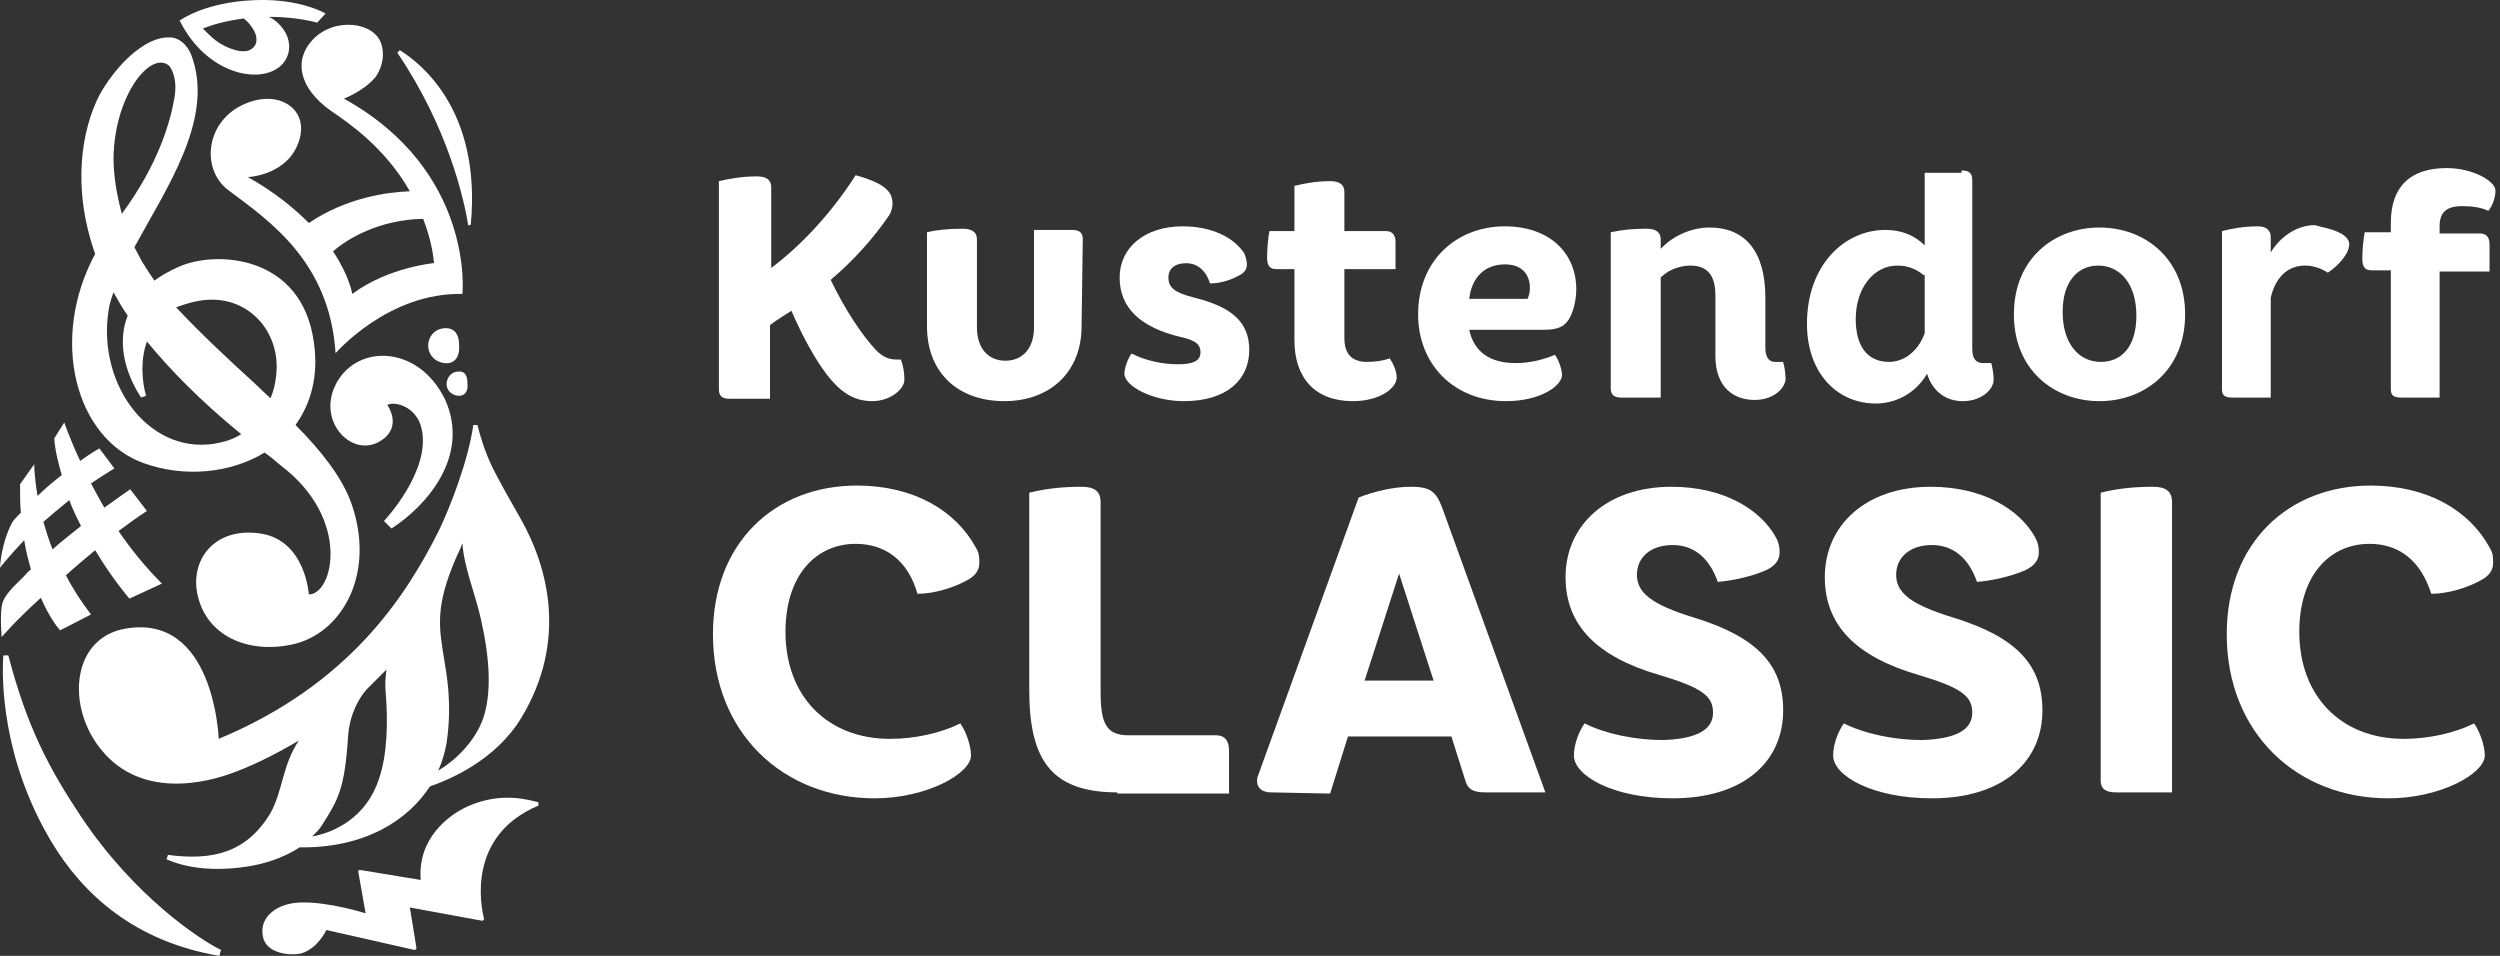 <svg width="238" height="91" viewBox="0 0 238 91" fill="none" xmlns="http://www.w3.org/2000/svg">
<rect x="0" y="0" width="238" height="91" fill="#333333" stroke="none"/>
<path d="M79.08 26.642C80.439 29.472 82.023 31.849 83.382 33.321C83.948 33.887 84.514 34.226 85.306 34.226H85.759C85.986 34.792 86.099 35.472 86.099 36.151C86.099 37.057 84.74 38.189 83.042 38.189C81.231 38.189 79.986 37.283 78.74 35.698C77.608 34.226 76.363 31.962 75.344 29.585C74.665 30.038 73.872 30.491 73.306 30.943V37.962H69.457C68.665 37.962 68.439 37.623 68.439 37.057V17.245C69.457 17.019 70.589 16.792 72.061 16.792C72.967 16.792 73.42 17.132 73.42 17.811V25.509C76.137 23.472 79.08 20.415 81.457 16.679C84.287 17.472 84.967 18.264 84.967 19.396C84.967 19.736 84.854 20.189 84.627 20.528C83.156 22.679 81.231 24.83 79.08 26.642Z" fill="white"/>
<path d="M102.966 31.057C102.966 35.472 99.91 38.189 95.608 38.189C91.193 38.189 88.249 35.472 88.249 31.057V22.113C89.155 21.887 90.287 21.774 91.646 21.774C92.551 21.774 93.004 22.113 93.004 22.792V31.17C93.004 33.094 94.023 34.34 95.721 34.34C97.306 34.34 98.438 33.208 98.438 31.17V21.887H102.061C102.853 21.887 103.08 22.226 103.08 22.792L102.966 31.057Z" fill="white"/>
<path d="M118.703 25.17C118.703 25.623 118.476 25.962 118.023 26.189C117.231 26.642 116.212 26.981 115.193 26.981C114.853 25.849 114.061 25.057 112.929 25.057C111.797 25.057 111.231 25.623 111.231 26.415C111.231 27.434 111.91 27.887 113.721 28.34C117.344 29.245 118.929 30.717 118.929 33.321C118.929 36.151 116.778 38.189 112.703 38.189C109.646 38.189 107.042 36.717 107.042 35.585C107.042 35.019 107.382 34.113 107.721 33.66C109.08 34.34 110.665 34.679 112.137 34.679C113.608 34.679 114.287 34.34 114.287 33.547C114.287 32.868 113.948 32.415 112.363 32.075C108.627 31.17 106.589 29.358 106.589 26.415C106.589 23.585 108.967 21.547 112.589 21.547C115.306 21.547 117.457 22.566 118.476 24.151C118.589 24.491 118.703 24.83 118.703 25.17Z" fill="white"/>
<path d="M123.231 32.415V25.623H121.533C120.853 25.623 120.627 25.283 120.627 24.491C120.627 23.698 120.74 22.453 120.853 22H123.231V17.698C124.136 17.472 125.268 17.245 126.627 17.245C127.533 17.245 127.985 17.585 127.985 18.264V22H131.948C132.514 22 132.853 22.34 132.853 23.019V25.623H127.985V32.189C127.985 33.773 128.778 34.453 130.136 34.453C130.929 34.453 131.721 34.34 132.287 34.113C132.627 34.566 132.967 35.358 132.967 35.925C132.967 36.943 131.382 38.189 128.778 38.189C125.155 38.189 123.231 35.925 123.231 32.415Z" fill="white"/>
<path d="M135.004 29.924C135.004 24.83 138.627 21.547 143.269 21.547C147.457 21.547 150.061 24.038 150.061 27.547C150.061 28.453 149.835 29.472 149.495 30.151C149.042 31.057 148.363 31.396 147.004 31.396H139.872C140.325 33.547 141.91 34.566 144.287 34.566C145.646 34.566 147.004 34.226 148.023 33.773C148.363 34.226 148.703 35.132 148.703 35.698C148.703 36.717 146.665 38.189 143.382 38.189C138.401 38.189 135.004 34.679 135.004 29.924ZM139.872 28.453H145.419C145.533 28.226 145.646 27.887 145.646 27.434C145.646 25.962 144.74 25.17 143.269 25.17C141.344 25.17 140.099 26.415 139.872 28.453Z" fill="white"/>
<path d="M154.363 37.849C153.571 37.849 153.344 37.509 153.344 36.943V22.113C154.363 21.887 155.382 21.773 156.74 21.773C157.646 21.773 158.099 22.113 158.099 22.792V23.698C159.231 22.453 161.042 21.66 162.74 21.66C166.137 21.66 168.061 23.924 168.061 28.34V33.094C168.061 34 168.401 34.453 168.967 34.453H169.759C169.873 34.906 169.986 35.472 169.986 36.038C169.986 36.943 168.854 38.075 167.042 38.075C165.118 38.075 163.307 36.943 163.307 33.887V28.113C163.307 26.189 162.514 25.283 160.929 25.283C160.023 25.283 158.891 25.622 158.099 26.415V37.849H154.363Z" fill="white"/>
<path d="M186.74 16.226C187.533 16.226 187.759 16.566 187.759 17.132V33.208C187.759 34.113 188.099 34.566 188.778 34.566H189.571C189.684 35.019 189.797 35.585 189.797 36.151C189.797 37.057 188.665 38.189 186.854 38.189C185.382 38.189 184.023 37.396 183.457 35.585C182.325 37.51 180.401 38.415 178.589 38.415C174.854 38.415 172.023 35.472 172.023 30.83C172.023 25.17 175.646 21.887 179.495 21.887C181.08 21.887 182.325 22.453 183.231 23.358V16.453H186.74V16.226ZM183.118 26.189C182.439 25.623 181.646 25.283 180.627 25.283C178.363 25.283 176.665 27.434 176.665 30.377C176.665 32.981 177.797 34.453 179.835 34.453C181.193 34.453 182.552 33.547 183.231 31.736V26.189H183.118Z" fill="white"/>
<path d="M208.024 29.924C208.024 35.245 204.175 38.189 199.873 38.189C195.571 38.189 191.722 35.245 191.722 29.924C191.722 24.604 195.571 21.66 199.873 21.66C204.175 21.66 208.024 24.604 208.024 29.924ZM203.382 30.038C203.382 26.981 201.797 25.283 199.759 25.283C197.835 25.283 196.363 26.755 196.363 29.698C196.363 32.755 197.948 34.453 199.986 34.453C201.91 34.453 203.382 33.094 203.382 30.038Z" fill="white"/>
<path d="M222.627 22.113C223.193 22.34 223.646 22.792 223.646 23.245C223.646 24.151 222.627 25.283 221.608 25.962C220.929 25.509 220.136 25.283 219.457 25.283C217.759 25.283 216.627 26.415 216.174 28.34V37.849H212.552C211.759 37.849 211.533 37.623 211.533 37.057V22C212.438 21.774 213.57 21.547 214.929 21.547C215.721 21.547 216.174 21.887 216.174 22.566V24.038C216.967 22.679 218.552 21.434 220.363 21.434C221.155 21.66 221.948 21.774 222.627 22.113Z" fill="white"/>
<path d="M232.25 37.849H228.627C227.834 37.849 227.608 37.623 227.608 37.057V25.736H225.797C225.118 25.736 224.891 25.396 224.891 24.604C224.891 23.698 225.004 22.793 225.118 22.113H227.608V21.208C227.608 17.698 229.533 16 232.929 16C235.419 16 237.57 17.245 237.57 18.151C237.57 18.717 237.344 19.509 236.891 20.076C236.212 19.736 235.306 19.623 234.401 19.623C232.929 19.623 232.25 20.189 232.25 21.547V22.226H236.099C236.665 22.226 237.004 22.566 237.004 23.245V25.849H232.25V37.849Z" fill="white"/>
<path d="M81.457 51.774C77.722 51.774 74.778 54.717 74.778 60.151C74.778 66.264 78.74 70.34 84.74 70.34C87.118 70.34 89.608 69.774 91.42 68.868C91.986 69.66 92.439 71.019 92.439 71.925C92.439 73.623 88.25 76 83.269 76C74.552 76 67.873 69.774 67.873 60.377C67.873 51.66 73.759 46.226 81.571 46.226C87.005 46.226 90.967 48.604 92.891 52.113C93.231 52.679 93.231 53.019 93.231 53.585C93.231 54.264 92.891 54.83 91.986 55.283C90.74 55.962 88.929 56.528 87.344 56.528C86.439 53.358 84.288 51.774 81.457 51.774Z" fill="white"/>
<path d="M106.363 75.434C100.024 75.434 97.986 72.264 97.986 65.698V46.906C99.344 46.566 100.929 46.34 102.967 46.34C104.212 46.34 104.778 46.793 104.778 47.811V65.811C104.778 68.981 105.344 70 107.495 70H115.759C116.552 70 117.005 70.453 117.005 71.472V75.547H106.363V75.434Z" fill="white"/>
<path d="M120.967 75.434C120.061 75.434 119.495 74.868 119.722 73.962L129.344 47.359C130.816 46.793 132.627 46.34 134.326 46.34C136.137 46.34 136.703 46.792 137.269 48.264L147.118 75.434H141.344C140.212 75.434 139.76 75.094 139.533 74.415L138.175 70.113H128.326L126.627 75.547L120.967 75.434ZM133.194 54.604L129.91 64.793H136.477L133.194 54.604Z" fill="white"/>
<path d="M163.08 67.849C163.08 66.264 162.061 65.472 157.873 64.227C152.099 62.528 149.042 59.585 149.042 54.944C149.042 49.962 153.005 46.34 159.118 46.34C164.099 46.34 167.495 48.491 168.967 50.981C169.307 51.547 169.42 52 169.42 52.566C169.42 53.245 169.08 53.811 168.175 54.264C166.929 54.83 165.005 55.283 163.533 55.396C162.741 53.132 161.269 51.887 159.231 51.887C157.193 51.887 155.835 53.019 155.835 54.717C155.835 56.415 157.193 57.547 161.269 58.793C167.156 60.604 169.759 63.208 169.759 67.623C169.759 72.491 166.024 76 159.231 76C153.571 76 149.835 73.849 149.835 71.925C149.835 70.906 150.288 69.66 150.854 68.868C152.892 69.887 155.722 70.453 158.325 70.453C161.609 70.34 163.08 69.434 163.08 67.849Z" fill="white"/>
<path d="M187.759 67.849C187.759 66.264 186.741 65.472 182.552 64.227C176.778 62.528 173.722 59.585 173.722 54.944C173.722 49.962 177.684 46.34 183.797 46.34C188.778 46.34 192.175 48.491 193.646 50.981C193.986 51.547 194.099 52 194.099 52.566C194.099 53.245 193.759 53.811 192.854 54.264C191.608 54.83 189.684 55.283 188.212 55.396C187.42 53.132 185.948 51.887 183.91 51.887C181.873 51.887 180.514 53.019 180.514 54.717C180.514 56.415 181.873 57.547 185.948 58.793C191.835 60.604 194.439 63.208 194.439 67.623C194.439 72.491 190.703 76 183.91 76C178.25 76 174.514 73.849 174.514 71.925C174.514 70.906 174.967 69.66 175.533 68.868C177.571 69.887 180.401 70.453 183.005 70.453C186.288 70.34 187.759 69.434 187.759 67.849Z" fill="white"/>
<path d="M201.458 75.434C200.439 75.434 199.986 75.094 199.986 74.302V46.906C201.344 46.566 202.929 46.34 204.967 46.34C206.212 46.34 206.778 46.793 206.778 47.811V75.434H201.458Z" fill="white"/>
<path d="M225.571 51.774C221.835 51.774 218.892 54.717 218.892 60.151C218.892 66.264 222.854 70.34 228.854 70.34C231.231 70.34 233.722 69.774 235.533 68.868C236.099 69.66 236.552 71.019 236.552 71.925C236.552 73.623 232.363 76 227.382 76C218.665 76 211.986 69.774 211.986 60.377C211.986 51.66 217.873 46.226 225.684 46.226C231.118 46.226 235.08 48.604 237.005 52.113C237.344 52.679 237.344 53.019 237.344 53.585C237.344 54.264 237.005 54.83 236.099 55.283C234.854 55.962 233.042 56.528 231.458 56.528C230.439 53.358 228.401 51.774 225.571 51.774Z" fill="white"/>
<path d="M40.925 74.868C42.752 74.233 47.203 72.405 49.666 68.273C53.957 61.121 52.288 54.128 49.507 49.281C48.951 48.327 47.52 45.784 46.885 44.513C46.09 42.844 45.693 41.414 45.454 40.46C45.375 40.46 45.375 40.46 45.295 40.46C45.216 40.46 45.136 40.46 45.057 40.46C44.58 43.877 42.832 48.327 41.799 50.473C38.62 56.83 33.217 65.174 20.82 70.339C20.82 70.339 20.423 58.34 11.92 59.85C6.993 60.724 6.357 66.763 9.218 70.816C13.112 76.378 19.946 74.392 22.092 73.597C23.681 73.041 25.906 72.008 28.449 70.498C26.86 72.882 26.939 75.266 25.747 77.411C23.442 81.226 20.184 81.941 15.973 81.385C15.973 81.464 15.893 81.782 15.814 81.782C16.847 82.259 19.39 83.133 23.522 82.497C25.111 82.259 26.939 81.703 28.528 80.669C34.806 80.749 38.859 78.047 40.925 74.868ZM46.011 68.352C45.216 70.657 43.229 72.485 41.719 73.359C42.117 72.485 42.355 71.61 42.514 70.736C43.07 67.001 42.514 64.22 42.276 62.71C41.799 59.77 41.402 57.783 43.388 53.175C43.547 52.777 43.786 52.38 43.944 51.903C43.944 51.824 44.024 51.744 44.024 51.744C44.183 54.049 45.216 56.433 45.772 58.896C46.646 62.71 46.805 65.968 46.011 68.352ZM36.793 63.743C36.713 64.379 36.634 65.094 36.713 65.889C36.952 68.75 36.872 71.849 36.077 74.153C34.886 77.809 31.866 79.239 29.72 79.636C30.038 79.319 30.435 78.921 30.674 78.524C32.184 76.14 32.819 75.107 33.137 70.101C33.296 67.796 34.329 66.286 34.886 65.651C35.521 65.015 36.157 64.379 36.793 63.743Z" fill="white"/>
<path d="M3.894 56.909C4.768 58.975 5.721 60.008 5.721 60.008L8.662 58.499C7.708 57.227 6.913 56.035 6.278 54.764C7.152 53.969 8.105 53.175 9.059 52.38C10.728 55.161 12.317 56.989 12.317 56.989L15.416 55.559C13.827 53.969 12.476 52.3 11.284 50.552C12.158 49.916 13.112 49.201 13.986 48.645L12.397 46.579C12.397 46.579 11.364 47.294 9.933 48.327C9.456 47.532 9.059 46.738 8.662 46.023C9.377 45.546 10.092 45.069 10.887 44.592L9.456 42.685C9.456 42.685 8.741 43.082 7.629 43.877C6.596 41.652 6.119 40.222 6.119 40.222L5.165 41.731C5.245 42.923 5.563 44.115 5.88 45.228C5.165 45.784 4.371 46.42 3.576 47.215C3.258 45.387 3.258 44.195 3.258 44.195L1.907 46.102C1.907 47.056 1.907 47.93 1.987 48.804C1.748 49.042 1.43 49.36 1.192 49.678C0.079 51.744 0 54.049 0 54.049C0 54.049 0.795 53.016 2.304 51.426C2.463 52.459 2.702 53.333 2.94 54.208C2.622 54.446 2.384 54.764 2.146 55.002C1.351 55.797 0.238 56.751 0.159 57.783C6.03903e-07 58.737 0.159 60.644 0.159 60.644C0.159 60.644 1.589 58.975 3.894 56.909ZM4.132 49.678C4.847 49.042 5.721 48.327 6.596 47.612C6.913 48.486 7.311 49.281 7.708 50.075C6.834 50.791 5.88 51.506 5.006 52.3C4.609 51.347 4.371 50.473 4.132 49.678Z" fill="white"/>
<path d="M13.748 44.116C17.562 45.467 21.932 45.069 25.191 43.083C25.747 43.48 26.224 43.877 26.78 44.354C33.455 49.44 31.707 56.592 29.402 56.592C29.402 56.592 29.084 51.426 24.793 50.791C20.581 50.155 18.198 53.095 18.754 56.353C19.469 60.485 23.601 62.393 28.131 61.28C32.66 60.088 35.759 54.526 33.455 47.93C32.581 45.467 30.594 42.924 28.131 40.46C29.561 38.474 30.356 35.851 29.879 32.593C28.766 24.249 20.502 23.773 16.926 25.441C16.052 25.839 15.337 26.236 14.701 26.713C14.304 26.157 13.906 25.521 13.509 24.885C13.271 24.408 13.032 24.011 12.794 23.534C15.814 17.971 20.264 11.535 18.357 5.654C18.039 4.542 17.323 3.747 16.449 3.588C16.449 3.588 15.098 3.27 13.271 4.621C12.079 5.416 10.489 7.164 9.456 9.071C7.867 12.171 6.755 17.654 9.059 24.17C4.688 32.275 7.152 41.811 13.748 44.116ZM19.787 28.54C23.76 28.302 26.7 31.64 26.303 35.613C26.224 36.487 26.065 37.202 25.747 37.917C25.27 37.441 24.714 36.964 24.237 36.487C21.615 34.103 18.992 31.64 16.767 29.256C17.641 28.938 18.595 28.62 19.787 28.54ZM12.158 30.05C11.205 32.434 11.761 35.295 13.43 37.838L13.906 37.679C13.509 36.328 13.35 34.262 13.986 32.514C16.211 35.215 19.072 38.156 22.965 41.334C22.33 41.732 21.694 41.97 20.979 42.129C14.463 43.639 9.218 36.805 10.331 29.573C10.41 29.017 10.569 28.461 10.807 27.825C11.205 28.54 11.602 29.256 12.158 30.05ZM16.131 6.29C16.29 6.529 16.926 7.403 16.608 9.31C16.211 11.614 15.098 15.588 11.602 20.355C11.125 18.607 10.807 16.78 10.807 15.031C10.887 9.071 14.383 4.701 16.131 6.29Z" fill="white"/>
<path d="M44.501 76.776C42.752 77.57 39.733 79.795 40.051 83.769L34.25 82.815C34.17 82.815 34.17 82.894 34.091 82.894L34.806 86.947C34.806 86.947 31.309 85.835 28.608 85.914C26.303 85.994 24.634 87.345 25.032 89.172C25.35 90.841 27.734 91 28.687 90.762C30.276 90.285 31.071 88.537 31.071 88.537L39.495 90.444C39.574 90.364 39.574 90.364 39.653 90.285L39.018 86.391L45.931 87.662C46.011 87.583 46.011 87.583 46.09 87.504C45.772 86.311 44.421 79.557 51.255 76.696C51.255 76.617 51.255 76.537 51.255 76.378C50.302 76.14 47.679 75.345 44.501 76.776Z" fill="white"/>
<path d="M7.708 77.729C4.688 73.2 2.543 69.147 0.795 62.392C0.715 62.392 0.397 62.392 0.318 62.392C0.159 64.618 0.159 72.246 4.927 80.193C7.946 85.199 12.873 89.649 20.899 91C20.899 90.921 20.979 90.523 21.058 90.444C19.072 89.49 12.794 85.358 7.708 77.729Z" fill="white"/>
<path d="M44.024 27.984C44.024 27.984 45.216 16.303 32.74 9.389C32.74 9.389 34.647 8.674 35.759 7.323C36.157 6.767 36.713 5.575 36.316 4.224C35.68 2.079 31.866 1.602 29.799 3.747C27.972 5.654 28.369 8.356 31.548 10.581C33.057 11.614 36.633 13.998 39.017 18.21C36.951 18.289 33.057 18.766 29.402 21.23C27.972 19.799 26.144 18.289 23.601 16.859C23.601 16.859 27.574 16.7 28.528 13.204C29.323 10.343 26.541 8.515 23.363 9.866C19.548 11.455 19.072 16.144 21.773 18.131C25.588 20.991 31.389 24.885 31.945 33.626C31.945 33.626 36.951 27.825 44.024 27.984ZM40.289 20.832C40.766 22.104 41.163 23.455 41.322 25.044C41.322 25.044 36.951 25.441 33.534 27.984C33.534 27.984 33.296 26.315 31.706 23.931C33.057 22.739 36.077 20.912 40.289 20.832Z" fill="white"/>
<path d="M31.865 36.805C30.276 40.301 33.614 43.639 36.236 41.97C38.382 40.619 36.872 38.553 36.872 38.553C37.587 38.156 39.653 38.712 40.13 40.778C41.083 44.831 36.554 49.599 36.554 49.599L37.269 50.314C40.606 48.168 44.818 43.4 42.355 37.997C39.732 32.672 33.693 32.752 31.865 36.805Z" fill="white"/>
<path d="M40.766 32.911C40.766 33.864 41.56 34.58 42.514 34.58C43.467 34.58 43.785 33.706 43.706 32.831C43.706 31.878 43.309 31.242 42.434 31.242C41.481 31.242 40.766 31.957 40.766 32.911Z" fill="white"/>
<path d="M43.626 35.374C42.99 35.374 42.514 35.931 42.514 36.566C42.514 37.202 43.07 37.679 43.706 37.679C44.341 37.679 44.58 37.123 44.5 36.487C44.5 35.772 44.262 35.295 43.626 35.374Z" fill="white"/>
<path d="M38.064 4.78L37.825 5.019C42.673 12.17 44.182 19.004 44.58 21.468L44.818 21.388C45.851 10.422 39.971 5.972 38.064 4.78Z" fill="white"/>
<path d="M26.78 6.211C27.654 5.337 27.733 4.145 27.177 3.111C26.78 2.396 26.144 1.84 25.588 1.602C28.369 1.602 30.197 2.158 30.197 2.158L30.991 1.284C30.991 1.284 28.607 -0.147 24.316 0.012C19.548 0.171 17.164 1.919 17.164 1.919H17.085C19.628 7.085 24.793 8.118 26.78 6.211ZM20.502 3.827C20.105 3.509 19.707 3.111 19.31 2.714C20.105 2.396 21.376 1.999 23.204 1.761C23.522 1.999 23.919 2.396 24.237 3.032C24.475 3.509 24.555 4.224 23.998 4.621C23.283 5.257 21.535 4.621 20.502 3.827Z" fill="white"/>
</svg>
